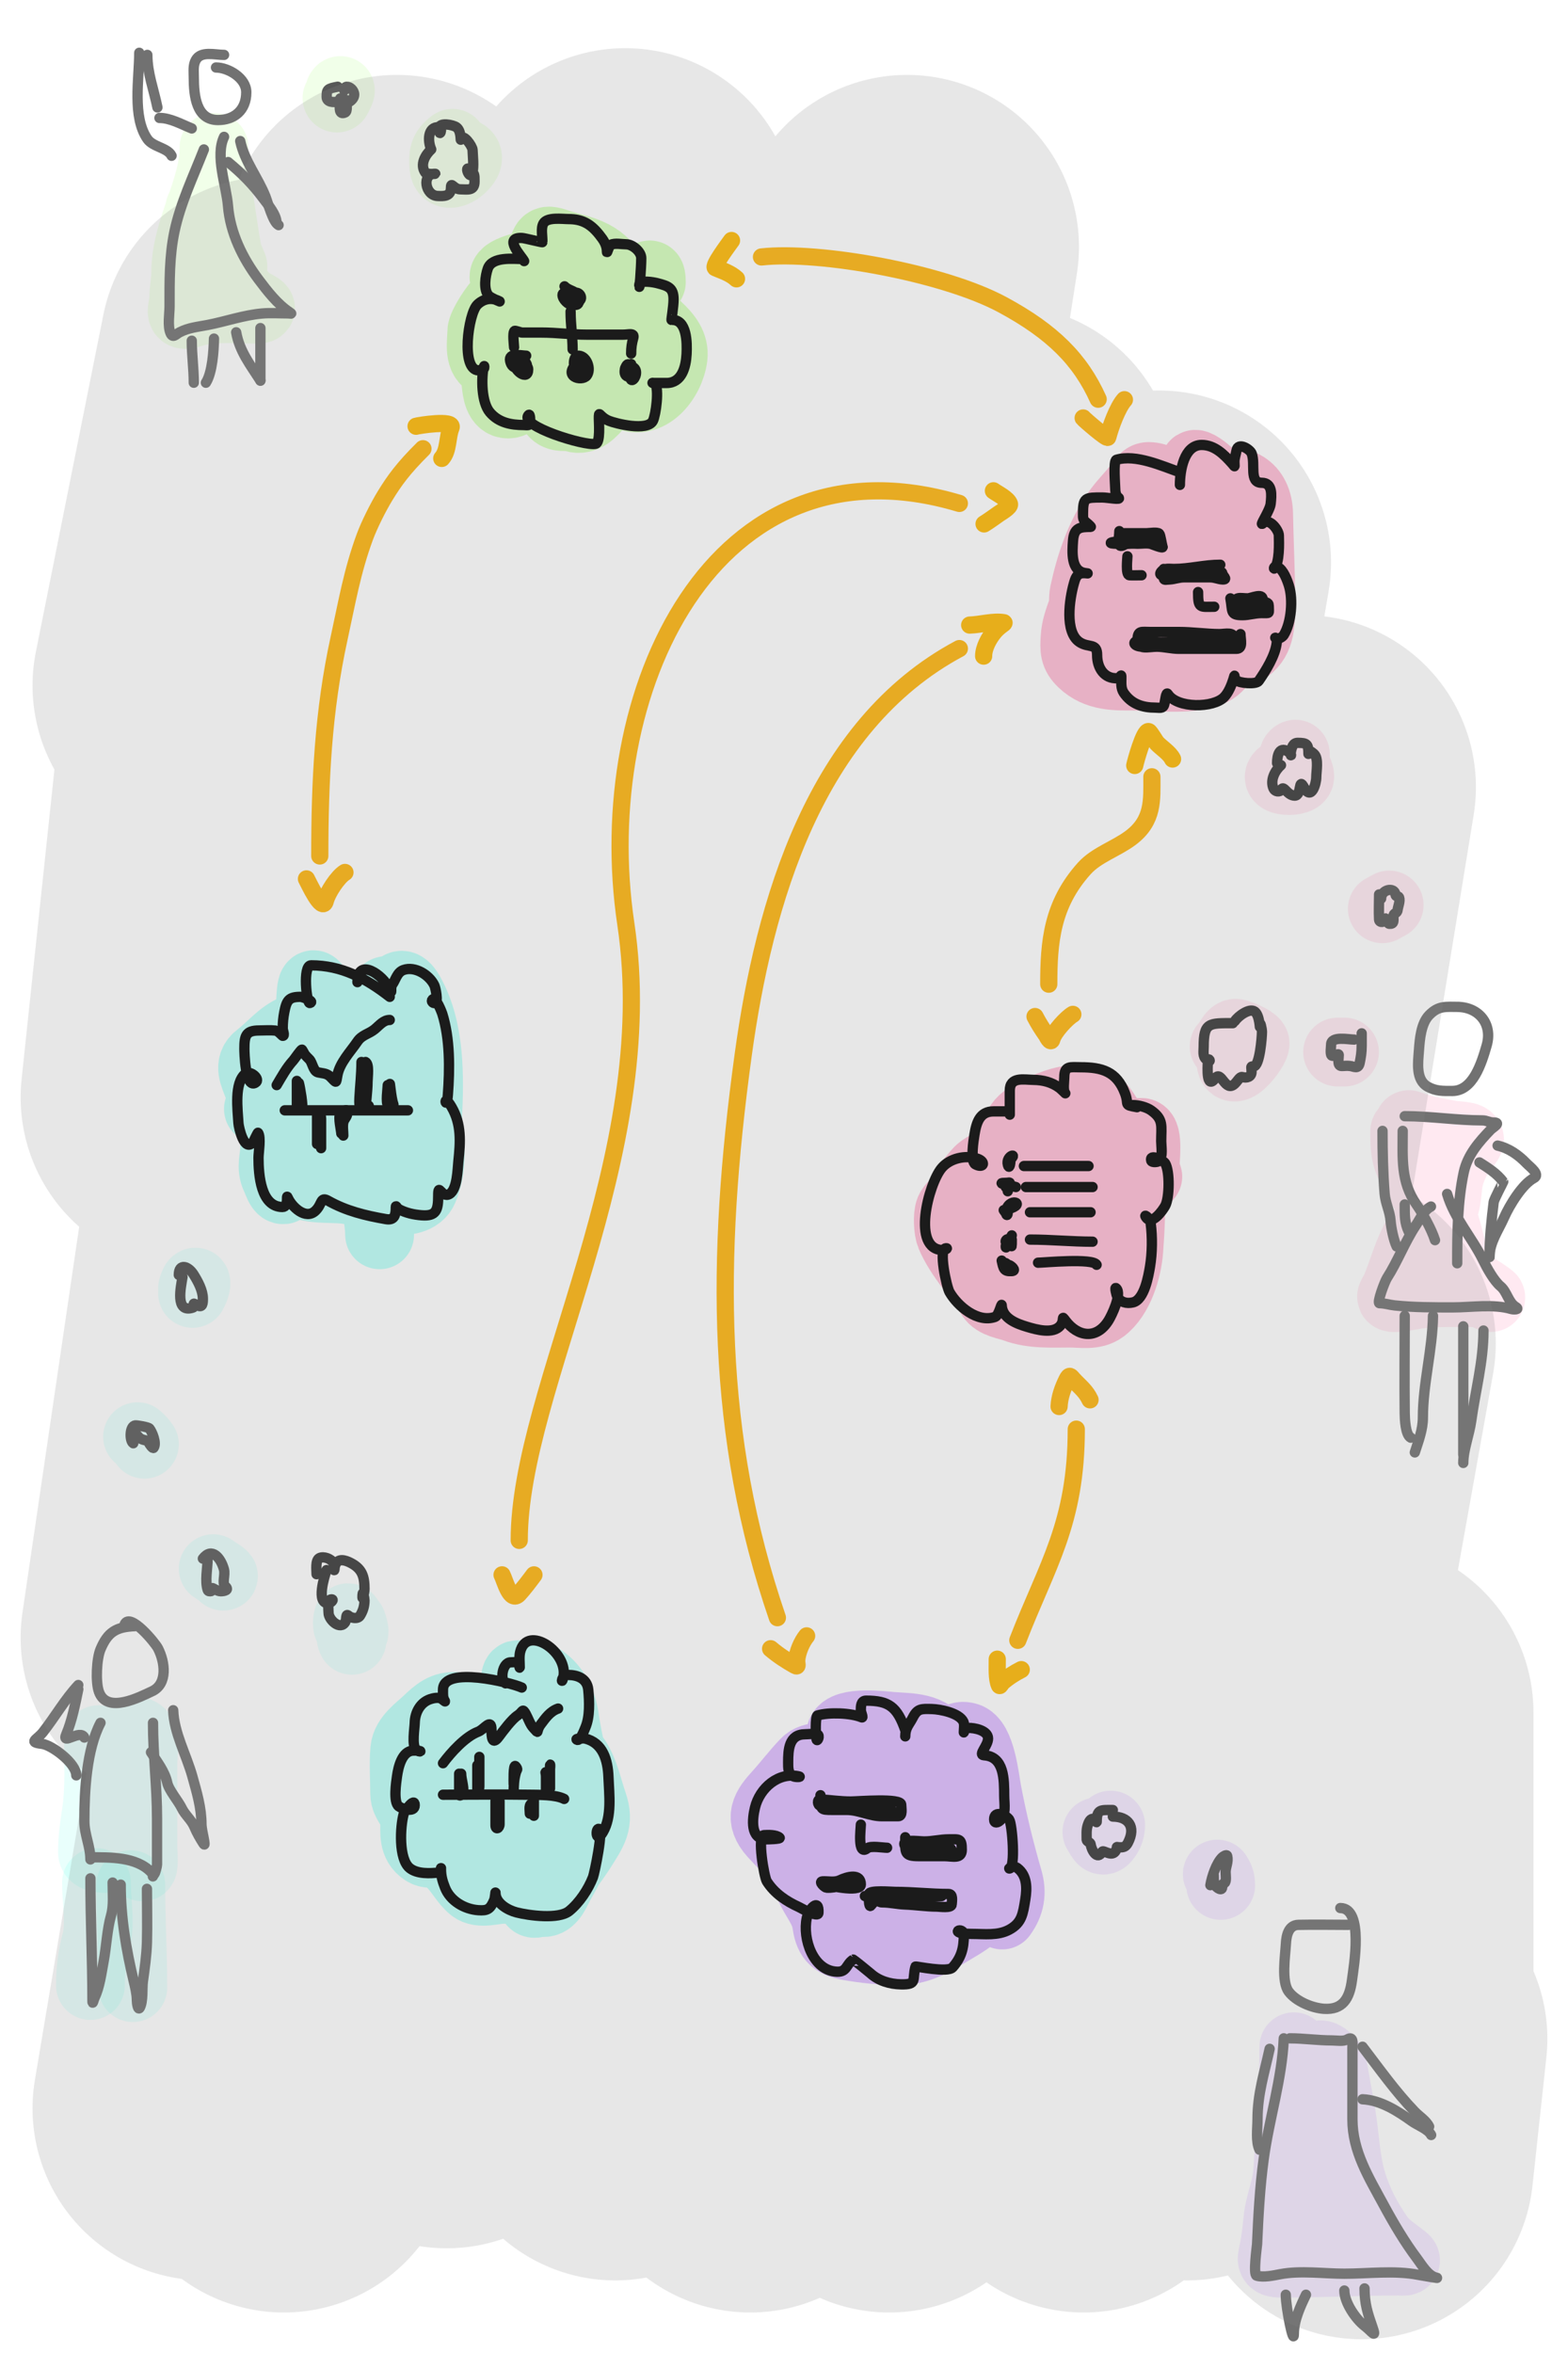 <svg width="456" height="684" viewBox="0 0 456 684" fill="none" xmlns="http://www.w3.org/2000/svg">
<path d="M62.227 42.836C62.227 55.298 54.007 66.609 54.007 79.218C54.007 81.778 53.42 84.243 53.42 86.854C53.42 89.662 51.521 92.376 55.442 91.097C61.615 89.082 68.458 89.875 74.852 89.875C77.782 89.875 72.839 88.061 72.079 87.296C67.581 82.772 63.407 77.905 60.466 72.125C58.558 68.376 57.892 64.769 58.117 60.552C58.143 60.06 60.719 66.039 61.64 67.272C63.748 70.091 65.063 73.337 66.925 76.299C69.074 79.719 66.431 74.955 66.076 73.007C65.101 67.644 64.444 62.26 63.532 56.887C63.047 54.029 62.227 51.237 62.227 48.334" stroke="#73FF1E" stroke-opacity="0.1" stroke-width="20" stroke-linecap="round" stroke-linejoin="round"/>
<path d="M59.291 43.447C56.244 51.239 52.492 59.013 50.744 67.272C49.226 74.448 49.309 81.794 49.309 89.094C49.309 91.316 48.684 94.763 49.602 96.866C50.284 98.425 51.109 97.185 52.245 96.594C54.817 95.256 57.485 95.022 60.27 94.49C65.56 93.479 70.851 91.596 76.221 91.13C78.671 90.918 81.198 91.097 83.659 91.097C84.519 91.097 85.187 91.401 84.213 90.757C80.67 88.411 77.759 84.64 75.21 81.254C70.582 75.107 66.935 67.716 66.304 59.839C65.838 54.017 62.499 45.323 65.163 39.782" stroke="#717171" stroke-width="3" stroke-linecap="round" stroke-linejoin="round"/>
<path d="M65.163 15.957C62.499 15.957 58.425 14.751 56.943 17.45C56.103 18.978 56.355 20.603 56.355 22.473C56.355 27.967 57.121 34.895 63.401 34.895C67.966 34.895 71.622 32.208 71.622 26.817C71.622 22.668 66.35 19.622 62.814 19.622" stroke="#717171" stroke-width="3" stroke-linecap="round" stroke-linejoin="round"/>
<path d="M40.502 15.346C40.502 22.803 38.384 33.888 42.85 40.393C44.479 42.766 48.773 42.943 49.896 45.28" stroke="#717171" stroke-width="3" stroke-linecap="round" stroke-linejoin="round"/>
<path d="M55.767 37.338C52.854 36.167 49.541 34.284 46.373 34.284" stroke="#717171" stroke-width="3" stroke-linecap="round" stroke-linejoin="round"/>
<path d="M45.785 31.229C44.699 25.952 42.85 21.206 42.85 15.957" stroke="#717171" stroke-width="3" stroke-linecap="round" stroke-linejoin="round"/>
<path d="M69.86 41.004C71.131 46.953 75.037 51.586 77.233 57.192C77.934 58.983 79.367 64.581 81.017 65.439" stroke="#717171" stroke-width="3" stroke-linecap="round" stroke-linejoin="round"/>
<path d="M66.337 47.112C70.41 50.463 73.535 53.643 76.645 57.803C78.031 59.657 80.429 62.4 80.429 64.828" stroke="#717171" stroke-width="3" stroke-linecap="round" stroke-linejoin="round"/>
<path d="M55.768 99.038C55.768 103.123 56.355 107.3 56.355 111.256" stroke="#717171" stroke-width="3" stroke-linecap="round" stroke-linejoin="round"/>
<path d="M62.226 98.427C62.163 101.784 61.789 108.272 59.877 111.256" stroke="#717171" stroke-width="3" stroke-linecap="round" stroke-linejoin="round"/>
<path d="M68.686 96.595C69.641 102.115 72.836 106.125 75.732 110.645" stroke="#717171" stroke-width="3" stroke-linecap="round" stroke-linejoin="round"/>
<path d="M75.731 95.373C75.731 100.464 75.731 105.554 75.731 110.645" stroke="#717171" stroke-width="3" stroke-linecap="round" stroke-linejoin="round"/>
<path d="M28.643 505.703C28.643 512.725 29.046 519.926 28.023 526.847C27.436 530.818 26.881 534.328 26.881 538.386C26.881 541.283 33.914 539.913 36.146 539.913C37.77 539.913 38.478 540.846 39.799 541.61C40.018 541.736 41.32 542.734 41.43 542.696C41.938 542.52 41.561 537.668 41.561 537.13C41.561 528.872 41.561 520.613 41.561 512.355C41.561 509.505 42.982 503.26 39.506 503.26C34.608 503.26 36.276 509.54 36.276 512.898C36.276 520.07 36.276 527.243 36.276 534.415" stroke="#1EFFE4" stroke-opacity="0.1" stroke-width="20" stroke-linecap="round" stroke-linejoin="round"/>
<path d="M28.056 547.244C28.056 552.41 29.281 559.549 27.925 564.484C26.744 568.785 26.294 572.78 26.294 577.177" stroke="#1EFFE4" stroke-opacity="0.1" stroke-width="20" stroke-linecap="round" stroke-linejoin="round"/>
<path d="M38.038 547.854C38.038 557.8 38.625 567.959 38.625 577.788" stroke="#1EFFE4" stroke-opacity="0.1" stroke-width="20" stroke-linecap="round" stroke-linejoin="round"/>
<path d="M39.212 472.715C33.754 472.929 31.313 474.462 29.23 479.435C28.083 482.171 27.755 488.93 28.773 491.788C31.101 498.326 40.658 493.292 44.203 491.652C48.835 489.51 48 483.126 45.932 479.129C45.124 477.568 37.892 468.741 36.276 472.104" stroke="#717171" stroke-width="3" stroke-linecap="round" stroke-linejoin="round"/>
<path d="M29.23 500.816C25.164 508.598 24.532 520.564 24.532 529.392C24.532 533.303 26.294 536.7 26.294 540.524" stroke="#717171" stroke-width="3" stroke-linecap="round" stroke-linejoin="round"/>
<path d="M44.497 500.816C44.497 510.17 45.671 519.305 45.671 528.645C45.671 533.114 45.671 537.582 45.671 542.051C45.671 542.441 45.171 544.381 44.954 544.664C43.866 546.078 45.088 545.415 43.91 544.189C39.61 539.715 31.957 539.913 26.294 539.913" stroke="#717171" stroke-width="3" stroke-linecap="round" stroke-linejoin="round"/>
<path d="M26.294 546.022C26.294 557.987 26.882 569.779 26.882 581.589C26.882 583.017 27.207 581.403 27.469 580.842C29.03 577.499 29.463 573.741 30.144 570.118C30.937 565.894 31.128 560.919 32.297 556.814C33.133 553.879 32.753 550.388 32.753 547.244" stroke="#717171" stroke-width="3" stroke-linecap="round" stroke-linejoin="round"/>
<path d="M35.102 547.854C35.102 557.37 36.672 566.677 38.886 575.887C39.305 577.634 39.799 579.676 39.799 581.453C39.799 582.372 40.145 584.593 40.68 583.591C41.666 581.745 41.278 578.012 41.56 575.955C42.07 572.245 42.632 568.363 42.735 564.62C42.877 559.448 42.735 554.251 42.735 549.076" stroke="#717171" stroke-width="3" stroke-linecap="round" stroke-linejoin="round"/>
<path d="M22.771 489.82C18.827 494.044 16.032 499.034 12.495 503.531C10.732 505.773 8.044 506.416 12.202 506.925C15.126 507.283 22.184 512.587 22.184 516.088" stroke="#717171" stroke-width="3" stroke-linecap="round" stroke-linejoin="round"/>
<path d="M22.772 491.042C21.892 495.316 20.939 500.22 19.249 504.176C17.811 507.541 23.318 502.564 24.533 505.092" stroke="#717171" stroke-width="3" stroke-linecap="round" stroke-linejoin="round"/>
<path d="M50.368 497.151C50.609 503.79 54.169 510.025 55.946 516.394C57.212 520.928 58.589 525.502 58.589 530.274C58.589 532.162 60.15 537.479 59.143 535.908C58.244 534.505 57.237 532.798 56.533 531.089C55.688 529.036 53.818 527.61 52.847 525.591C51.857 523.53 49.1 520.385 48.639 518.226C47.939 514.947 45.652 512.088 43.909 509.368" stroke="#717171" stroke-width="3" stroke-linecap="round" stroke-linejoin="round"/>
<path d="M376.277 594.973C376.277 607.216 375.193 619.068 374.483 631.253C374.201 636.088 372.047 640.585 371.612 645.337C371.368 648 371.024 650.815 370.536 653.482C369.946 656.703 368.976 657.894 372.623 657.894C383.983 657.894 395.401 657.283 406.81 657.283C407.536 657.283 409.704 657.646 408.311 656.537C405.717 654.473 402.856 652.788 400.938 649.953C397.571 644.975 395.109 640.421 393.305 634.68C391.298 628.292 391.166 621.374 390.076 614.793C389.266 609.907 388.311 605.035 387.466 600.199C387.299 599.244 384.339 596.426 383.453 597.552C382.511 598.751 383.323 603.652 383.323 605.154C383.323 610.555 383.331 615.864 382.866 621.241C382.241 628.484 382.323 635.936 380.094 642.894C379.138 645.876 377.883 646.799 381.007 647.815C383.115 648.5 385.452 647.965 387.629 648.256C390.002 648.573 396.924 650.532 394.675 649.681C392.759 648.956 390.727 646.249 389.325 644.862C386.401 641.97 383.356 638.94 381.105 635.427C380.642 634.704 379.8 632.528 379.8 632.848" stroke="#8E1EFF" stroke-opacity="0.1" stroke-width="20" stroke-linecap="round" stroke-linejoin="round"/>
<path d="M392.131 559.541C387.285 559.541 382.427 559.434 377.582 559.541C374.748 559.604 374.094 562.553 373.961 565.039C373.77 568.61 372.584 576.02 374.776 578.954C376.914 581.813 381.654 583.724 385.019 583.943C390.489 584.298 392.473 580.979 393.175 575.628C393.695 571.659 396.676 554.654 389.782 554.654" stroke="#717171" stroke-width="3" stroke-linecap="round" stroke-linejoin="round"/>
<path d="M373.341 592.529C372.849 604.291 369.084 615.957 367.501 627.621C366.388 635.827 365.943 644.126 365.577 652.396C365.553 652.944 364.382 661.209 365.446 661.526C367.445 662.12 370.42 661.452 372.362 661.084C378.234 659.974 385.024 660.949 390.956 660.949C397.829 660.949 405.518 659.943 412.323 661.254C414.074 661.591 419.345 662.471 417.607 662.069C415.259 661.526 413.409 658.284 412.094 656.537C408.468 651.717 405.251 646.248 402.373 640.925C398.089 633.001 393.305 625.372 393.305 616.082C393.305 609.136 393.305 602.19 393.305 595.244C393.305 594.014 393.685 591.766 391.837 592.834C390.671 593.508 388.737 593.14 387.433 593.14C383.26 593.14 379.186 592.529 375.102 592.529" stroke="#717171" stroke-width="3" stroke-linecap="round" stroke-linejoin="round"/>
<path d="M373.928 667.058C373.928 670.912 376.277 682.213 376.277 678.359C376.277 674.53 378.187 670.414 379.8 667.058" stroke="#717171" stroke-width="3" stroke-linecap="round" stroke-linejoin="round"/>
<path d="M396.828 665.225C396.828 669.723 397.766 672.526 399.177 676.56C400.401 680.065 398.913 677.707 396.958 676.221C394.272 674.179 390.956 669.329 390.956 665.836" stroke="#717171" stroke-width="3" stroke-linecap="round" stroke-linejoin="round"/>
<path d="M396.24 594.973C401.223 601.486 405.785 607.957 411.442 613.842C412.782 615.237 414.778 616.44 415.617 618.186" stroke="#717171" stroke-width="3" stroke-linecap="round" stroke-linejoin="round"/>
<path d="M396.24 610.245C401.439 610.485 406.396 613.612 410.626 616.659C412.163 617.766 415.409 618.976 416.204 620.63" stroke="#717171" stroke-width="3" stroke-linecap="round" stroke-linejoin="round"/>
<path d="M369.23 595.583C367.687 602.646 365.707 608.73 365.707 616.048C365.707 618.829 365.14 622.505 366.294 624.906" stroke="#717171" stroke-width="3" stroke-linecap="round" stroke-linejoin="round"/>
<path d="M408.516 328.742C408.516 333.32 408.474 336.245 410.832 340.077C411.938 341.875 412.686 343.909 413.8 345.711C415.365 348.244 417.459 350.788 418.171 353.755C418.222 353.965 412.937 358.027 412.365 358.947C409.388 363.733 408.081 369.353 405.906 374.525C405.796 374.787 404.593 376.849 404.666 377.002C405.022 377.743 411.543 376.349 412.3 376.256C418.148 375.535 424.065 375.78 429.948 375.78C431.267 375.78 435.665 378.598 432.329 376.256C426.453 372.129 419.539 369.645 414.126 364.818C412.112 363.022 415.329 357.335 416.475 355.927C417.624 354.513 418.859 353.376 419.672 351.684C421.093 348.727 420.699 345.667 421.433 342.521C421.987 340.152 423.023 337.958 424.108 335.801C424.904 334.221 426.648 333.03 427.305 331.491C427.932 330.023 423.343 330.201 422.216 329.964C418.503 329.181 415.06 328.771 411.451 327.52C408.476 326.488 409.866 326.818 411.484 328.165C413.67 329.984 415.775 331.244 416.997 333.968C418.539 337.407 417.91 341.898 417.91 345.575C417.91 349.013 418.932 351.943 419.998 355.112C421.806 360.487 422.552 366.502 424.957 371.504" stroke="#FF1E6F" stroke-opacity="0.1" stroke-width="20" stroke-linecap="round" stroke-linejoin="round"/>
<path d="M424.37 292.7C420.459 292.7 418.352 292.241 415.562 295.143C413.275 297.523 412.886 302.035 412.659 305.223C412.402 308.835 411.614 313.919 415.236 315.913C417.658 317.248 419.687 317.135 422.347 317.135C428.396 317.135 430.85 309.065 432.329 303.967C434.206 297.499 429.899 292.7 423.782 292.7" stroke="#717171" stroke-width="3" stroke-linecap="round" stroke-linejoin="round"/>
<path d="M408.516 324.466C416.109 324.466 423.593 325.688 431.122 325.688C432.381 325.688 433.047 326.298 434.352 326.298C436.784 326.298 434.133 327.748 433.471 328.437C430.139 331.903 426.767 335.711 425.675 340.824C423.851 349.363 423.783 358.507 423.783 367.228" stroke="#717171" stroke-width="3" stroke-linecap="round" stroke-linejoin="round"/>
<path d="M407.928 328.742C407.928 336.705 407.285 343.463 411.908 350.123C413.849 352.919 416.28 357.253 417.323 360.508" stroke="#717171" stroke-width="3" stroke-linecap="round" stroke-linejoin="round"/>
<path d="M420.846 347.069C422.937 354.198 428.051 359.673 431.285 366.278C432.446 368.648 434.449 372.318 436.407 373.948C438.276 375.504 438.643 378.595 440.81 379.921C442.163 380.749 440.115 380.713 439.506 380.532C434.327 378.993 427.849 380.057 422.543 380.057C416.832 380.057 411.265 380.068 405.612 379.48C404.107 379.323 402.684 378.835 401.176 378.835C400.351 378.835 402.658 372.603 403.362 371.504C406.435 366.707 408.516 361.103 411.712 356.266C412.981 354.346 414.058 351.822 416.149 350.734" stroke="#717171" stroke-width="3" stroke-linecap="round" stroke-linejoin="round"/>
<path d="M408.516 382.5C408.516 391.933 408.402 401.373 408.516 410.805C408.535 412.42 408.697 417.11 410.277 417.932" stroke="#717171" stroke-width="3" stroke-linecap="round" stroke-linejoin="round"/>
<path d="M416.736 382.5C416.587 392.465 413.8 402.217 413.8 412.095C413.8 415.607 412.512 418.898 411.452 422.208" stroke="#717171" stroke-width="3" stroke-linecap="round" stroke-linejoin="round"/>
<path d="M425.544 385.555C425.544 397.976 425.544 410.398 425.544 422.819" stroke="#717171" stroke-width="3" stroke-linecap="round" stroke-linejoin="round"/>
<path d="M431.416 386.777C431.416 395.812 429.063 404.284 427.86 413.045C427.319 416.988 425.544 421.466 425.544 425.263" stroke="#717171" stroke-width="3" stroke-linecap="round" stroke-linejoin="round"/>
<path d="M435.525 333.018C438.815 333.77 441.602 335.743 443.974 338.211C444.908 339.183 448.046 341.438 446.095 342.453C442.717 344.21 438.979 350.395 437.417 353.924C435.758 357.676 433.177 361.174 433.177 365.395" stroke="#717171" stroke-width="3" stroke-linecap="round" stroke-linejoin="round"/>
<path d="M430.242 337.905C432.766 339.493 435.373 341.152 437.157 343.539C437.184 343.575 434.49 348.603 434.385 349.478C433.738 354.858 433.178 359.924 433.178 365.395" stroke="#717171" stroke-width="3" stroke-linecap="round" stroke-linejoin="round"/>
<path d="M402.057 328.742C402.057 334.9 402.186 340.915 402.676 347.035C402.891 349.714 404.214 352.193 404.405 354.875C404.554 356.959 405.316 360.571 406.167 362.341" stroke="#717171" stroke-width="3" stroke-linecap="round" stroke-linejoin="round"/>
<path d="M408.516 350.123C408.516 353.203 408.435 355.452 409.69 358.065" stroke="#717171" stroke-width="3" stroke-linecap="round" stroke-linejoin="round"/>
<path d="M175.919 78.346C171.122 78.346 166.149 78.612 161.5 77.124C159.836 76.591 157.987 76.212 156.216 76.547C154.534 76.865 146.56 78.328 146.56 80.484C146.56 82.365 148.908 82.545 148.908 84.455C148.908 85.414 146.417 86.641 145.679 87.238C144.061 88.547 140.101 94.564 140.101 96.401C140.101 99.222 139.121 103.777 141.862 105.361C143.7 106.423 144.042 109.512 144.244 111.402C144.484 113.653 144.889 117.443 147.734 117.443C149.061 117.443 149.861 116.567 150.964 115.95C152.502 115.088 155.082 115.61 156.77 115.61C160.186 115.61 158.946 117.416 160.782 119.751C162.43 121.845 164.451 120.69 166.817 121.414C173.499 123.458 175.258 111.165 181.497 114.66C188.567 118.621 194.907 110.397 195.752 103.8C196.649 96.801 187.033 92.74 183.519 87.713C179.899 82.534 178.02 76.996 172.395 74.07C169.124 72.368 165.589 71.868 162.153 70.676C157.999 69.236 158.652 70.297 157.129 74.816C154.656 82.157 152.784 90.12 149.235 96.978C148.758 97.899 148.313 103.196 149.039 103.868C149.477 104.272 157.099 86.836 157.651 85.948C159.651 82.733 159.592 85.558 159.347 87.849C158.61 94.747 157.187 101.256 157.129 108.28C157.116 109.89 156.865 113.549 158.401 110.112C161.82 102.465 164.268 94.388 167.665 86.729C168.702 84.393 170.594 79.626 170.634 84.93C170.709 94.88 170.404 104.849 170.634 114.796C170.734 119.101 175.078 104.654 175.103 104.58C176.786 99.624 178.551 94.68 180.551 89.851C180.946 88.897 182.24 84.571 182.345 88.29C182.561 95.939 182.378 103.614 182.378 111.266C182.378 116.331 183.805 109.972 184.139 108.348C185.703 100.74 184.741 92.788 186.488 85.337C186.934 83.435 189.424 76.465 189.424 82.011" stroke="#73FF1E" stroke-opacity="0.3" stroke-width="20" stroke-linecap="round" stroke-linejoin="round"/>
<path d="M151.844 75.291C149.302 75.291 143.108 74.51 141.862 78.075C141.138 80.148 140.504 84.263 142.156 85.982C142.813 86.665 146.771 88.286 144.798 87.374C142.733 86.419 140.435 86.954 138.796 88.595C136.166 91.23 133.929 107.669 139.22 107.669C141.493 107.669 140.729 106.168 140.72 106.209C139.927 109.926 139.982 116.96 142.482 119.887C145.056 122.899 148.646 123.552 152.301 123.552C152.923 123.552 154.144 123.856 154.193 122.941C154.206 122.693 154.25 120.099 153.736 120.633C150.736 123.754 170.089 129.738 173.211 129.016C174.656 128.682 174.157 122.869 174.157 121.719C174.157 118.97 174.213 121.158 177.093 122.33C178.973 123.095 188.288 125.478 189.88 122.33C190.737 120.636 191.761 112.965 190.467 111.47C190.211 111.173 189.115 111.334 190.304 111.334C191.489 111.334 192.675 111.334 193.86 111.334C198.257 111.334 199.468 106.739 199.666 102.951C199.839 99.669 199.817 92.731 195.295 93.007C195.189 93.014 195.882 89.151 195.882 87.034C195.882 83.648 194.342 83.147 191.152 82.317C190.253 82.083 185.9 81.223 185.9 82.86C185.9 85.47 186.488 77.664 186.488 75.054C186.488 73.133 183.959 71.015 182.084 71.015C180.885 71.015 178.761 70.589 177.68 71.151C176.999 71.505 176.506 73.979 176.506 73.187C176.506 71.165 175.502 69.761 174.287 68.232C171.772 65.068 169.253 63.685 165.349 63.685C163.604 63.685 159.112 63.032 158.042 64.94C157.212 66.421 157.816 68.743 157.716 70.404C157.709 70.52 152.539 69.219 151.844 69.183C146.141 68.886 151.767 74.519 152.431 75.902" stroke="black" stroke-width="3" stroke-linecap="round" stroke-linejoin="round"/>
<path d="M166.524 85.066C165.07 89.1 168.286 89.218 168.286 87.815C168.286 86.49 167.148 85.273 165.676 85.711C163.888 86.242 167.501 87.509 167.992 87.509C169.576 87.509 169.142 85.066 167.405 85.066C166.605 85.066 163.649 84.595 163.588 85.677C163.515 86.974 165.283 88.655 166.524 88.731C167.963 88.819 169.357 87.376 168.155 85.812C167.102 84.443 165.365 84.471 164.175 83.233" stroke="black" stroke-width="3" stroke-linecap="round" stroke-linejoin="round"/>
<path d="M153.019 103.393C151.615 103.393 147.817 102.405 148.354 104.92C148.833 107.164 150.257 107.058 152.105 107.058C155.718 107.058 149.726 101.146 149.496 105.225C149.353 107.756 153.606 110.9 153.606 107.363C153.606 106.178 151.775 104.958 150.8 105.972C150.139 106.66 152.431 108.101 152.431 105.836" stroke="black" stroke-width="3" stroke-linecap="round" stroke-linejoin="round"/>
<path d="M168.285 105.225C163.149 109.4 169.193 111.07 170.634 109.196C172.007 107.41 170.734 103.542 168.285 103.393C166.115 103.26 166.605 108.997 169.133 108.246C170.168 107.938 170.56 105.836 169.166 105.836C167.934 105.836 166.848 106.921 168.285 107.669" stroke="black" stroke-width="3" stroke-linecap="round" stroke-linejoin="round"/>
<path d="M183.552 105.836C181.621 116.135 188.495 106.073 182.378 106.447C181.648 106.492 181.464 108.052 182.117 108.246C183.089 108.535 183.311 106.468 182.835 105.972C182.127 105.236 180.525 109.501 182.965 109.501" stroke="black" stroke-width="3" stroke-linecap="round" stroke-linejoin="round"/>
<path d="M165.937 90.564C165.937 94.392 166.524 98.015 166.524 101.56" stroke="black" stroke-width="3" stroke-linecap="round" stroke-linejoin="round"/>
<path d="M149.495 100.949C149.495 100.346 148.987 96.788 149.626 96.198C149.828 96.011 151.41 96.673 151.844 96.673C153.714 96.673 155.585 96.673 157.455 96.673C161.923 96.673 166.153 97.284 170.634 97.284C174.157 97.284 177.68 97.284 181.203 97.284C182.821 97.284 184.605 96.653 184.172 98.234C183.742 99.799 183.552 100.987 183.552 102.782" stroke="black" stroke-width="3" stroke-linecap="round" stroke-linejoin="round"/>
<path d="M108.648 292.222C102.473 292.222 95.294 294.03 92.077 287.335C90.127 283.278 90.527 291.743 90.12 292.833C89.225 295.227 88.082 298.092 85.618 299.078C81.597 300.686 78.682 304.538 75.244 307.121C72.053 309.519 73.843 312.445 75.049 315.775C75.553 317.169 76.966 319.999 76.223 321.545C75.638 322.763 74.045 321.871 76.353 323.072C80.734 325.351 79.877 328.777 79.877 333.491C79.877 336.76 78.658 339.236 80.138 342.315C80.935 343.974 81.865 347.703 83.53 344.759C84.399 343.222 87.835 344.433 89.01 344.759C93.9 346.115 99.405 344.861 104.081 346.591C108.147 348.095 120.64 351.694 123.197 345.709C126.221 338.63 125.355 329.6 122.675 322.631C120.581 317.184 118.665 312.401 118.174 306.544C117.95 303.877 118.381 299.221 117.13 296.804C115.507 293.668 112.687 292.719 111.715 289.303C111.27 287.744 112.907 287.59 113.933 288.353C115.996 289.887 116.744 292.296 117.456 294.666C120.184 303.747 122.529 313.973 123.784 323.377C124.01 325.065 124.12 330.193 124.372 324.735C124.914 312.945 125.169 299.419 119.315 288.862C115.884 282.675 114.406 289.608 113.607 293.58C109.4 314.476 110.41 336.608 110.41 357.859C110.41 360.535 110.364 357.678 110.279 356.773C109.665 350.215 107.959 344.028 105.843 337.835C105.338 336.356 101.966 322.224 98.96 322.224C97.665 322.224 97.07 328.792 96.937 330.029C96.919 330.203 96.958 331.778 96.872 330.572C96.489 325.194 95.396 319.967 93.838 314.825C93.355 313.228 91.975 306.284 89.989 305.458C89.203 305.131 88.565 311.826 88.554 311.906C87.743 317.812 86.923 335.69 86.923 329.724C86.923 320.559 87.953 311.281 87.477 302.132C87.149 295.823 85.716 314.683 85.748 321.002C85.756 322.552 85.537 330.919 89.076 326.568C91.919 323.072 93.968 318.541 95.926 314.486C96.088 314.151 100.025 304.863 100.46 305.288C103.16 307.921 103.41 318.756 104.016 321.952C105.269 328.563 106.459 335.288 108.257 341.772C109.182 345.108 110.053 340.259 110.312 339.362C112.424 332.061 114.096 324.612 116.282 317.336C118.555 309.769 118.982 324 119.087 325.889C119.182 327.605 120.13 332.411 118.891 334.068C118.148 335.062 116.424 334.916 115.401 334.95C111.22 335.091 107.15 335.243 103.005 335.935C101.972 336.107 97.268 337.916 96.056 337.496C93.976 336.774 91.453 327.732 90.707 325.957C88.875 321.599 84.624 314.189 85.879 309.056C87.124 303.959 92.524 299.421 95.632 295.378C97.133 293.427 97.323 294.554 98.503 296.736C101.683 302.618 103.744 308.961 106.756 314.893C108.874 319.064 116.068 315.991 117.456 320.323" stroke="#1EFFE4" stroke-opacity="0.3" stroke-width="20" stroke-linecap="round" stroke-linejoin="round"/>
<path d="M113.345 289.779C106.42 284.375 99.309 280.615 90.445 280.615C87.954 280.615 89.167 291.86 90.119 291.577C91.672 291.116 87.978 289.779 87.379 289.779C84.054 289.779 83.346 290.73 82.681 294.191C82.371 295.806 82.225 297.263 82.225 298.908C82.225 299.643 82.931 301.114 82.225 301.114C82.099 301.114 80.875 299.664 80.169 299.587C78.576 299.412 76.908 299.553 75.309 299.553C71.442 299.553 71.068 301.184 71.068 304.881C71.068 305.659 71.26 316.544 74.265 314.757C75.975 313.741 72.725 311.007 71.362 312.11C68.045 314.794 69.123 322.641 69.339 326.466C69.407 327.671 71.075 335.308 73.678 331.862C73.809 331.688 74.956 329.152 75.048 329.283C75.953 330.577 75.178 335.008 75.178 336.546C75.178 341.545 75.853 350.868 82.159 350.868C84.183 350.868 83.085 346.761 83.692 348.153C84.845 350.79 88.882 354.717 91.75 351.954C93.775 350.002 93.129 347.75 95.403 349.035C100.686 352.019 106.314 353.37 112.236 354.397C114.799 354.842 115.106 353.097 115.106 350.868C115.106 350.221 115.478 351.216 115.955 351.479C117.98 352.594 120.378 353.109 122.642 353.277C126.857 353.591 127.437 351.806 127.437 347.576C127.437 343.476 128.369 348.423 130.699 347.101C133.01 345.789 133.074 339.793 133.309 337.564C133.903 331.931 134.236 326.797 131.319 321.783C128.526 316.982 129.826 323.723 130.243 318.287C130.82 310.74 130.894 301.923 128.611 294.666C128.532 294.415 126.762 289.642 125.806 290.525C125.246 291.043 125.953 291.747 126.524 291.577C127.564 291.268 126.623 287.075 126.328 286.453C124.888 283.411 120.676 280.766 117.325 281.973C115.473 282.64 115.087 284.784 114.063 286.249C113.383 287.221 114.278 289.672 113.214 287.335C111.459 283.479 103.95 278.133 103.95 285.502" stroke="black" stroke-width="3" stroke-linecap="round" stroke-linejoin="round"/>
<path d="M82.812 322.767C94.751 322.767 106.691 322.767 118.63 322.767" stroke="black" stroke-width="3" stroke-linecap="round" stroke-linejoin="round"/>
<path d="M86.335 314.214C86.335 316.454 86.335 318.694 86.335 320.934C86.335 322.479 86.192 322.591 87.77 322.122C88.303 321.963 87.196 315.679 86.922 314.825" stroke="black" stroke-width="3" stroke-linecap="round" stroke-linejoin="round"/>
<path d="M92.207 332.541C92.207 329.894 92.207 327.247 92.207 324.599C92.207 322.504 93.381 323.641 93.381 325.21C93.381 328.061 93.381 330.912 93.381 333.763" stroke="black" stroke-width="3" stroke-linecap="round" stroke-linejoin="round"/>
<path d="M99.253 329.486C99.253 328.776 98.267 324.565 98.959 323.988C99.346 323.666 100.922 321.751 101.014 323.378C101.083 324.588 100.152 325.142 99.873 326.16C99.561 327.297 99.84 328.914 99.84 330.097" stroke="black" stroke-width="3" stroke-linecap="round" stroke-linejoin="round"/>
<path d="M105.125 308.716C105.125 312.285 104.712 315.661 104.538 319.101C104.364 322.533 104.726 321.545 107.115 321.545C107.803 321.545 105.956 320.77 105.419 320.323C104.801 319.809 105.125 318.033 105.125 317.269C105.125 314.746 105.125 307.178 105.125 309.701C105.125 313.782 106.299 321.884 106.299 321.884C106.299 321.884 106.887 316.983 106.887 314.52C106.887 313.122 107.473 309.327 106.299 308.716" stroke="black" stroke-width="3" stroke-linecap="round" stroke-linejoin="round"/>
<path d="M112.758 315.436C112.758 316.405 112.097 320.586 112.888 321.409C113.228 321.762 114.698 321.714 114.389 320.934C113.705 319.207 113.345 313.568 113.345 315.436" stroke="black" stroke-width="3" stroke-linecap="round" stroke-linejoin="round"/>
<path d="M80.463 315.436C81.893 313.011 83.375 310.311 85.291 308.241C85.617 307.889 87.482 305.119 87.803 305.119C87.898 305.119 88.51 306.353 88.683 306.578C89.06 307.068 89.56 307.524 89.988 307.97C90.905 308.924 91.065 311.405 92.5 311.737C93.998 312.083 95.025 311.92 96.186 313.128C97.921 314.933 97.708 314.96 98.111 312.653C98.76 308.938 101.947 305.705 103.95 302.743C105.253 300.817 107.238 300.592 108.941 299.214C110.348 298.075 111.485 296.499 113.345 296.499" stroke="black" stroke-width="3" stroke-linecap="round" stroke-linejoin="round"/>
<path d="M364.276 166.61C361.179 173.975 357.228 179.19 356.676 187.516C356.422 191.342 355.005 194.355 351.326 195.594C344.784 197.796 336.719 196.544 329.894 196.544C324.378 196.544 319.056 196.721 314.725 192.607C312.36 190.36 312.453 188.709 312.638 185.446C312.804 182.505 313.71 180.108 314.693 177.403C315.262 175.836 314.923 173.991 315.28 172.346C317.106 163.933 319.783 156.043 324.642 148.929C326.532 146.162 328.924 143.928 330.938 141.292C331.748 140.232 332.552 138.509 334.037 138.509C336.613 138.509 339.031 140.247 341.507 140.953C345.129 141.986 349.654 142.02 353.251 140.817C360.097 138.528 365.891 141.417 366.038 149.506C366.211 159.028 366.762 168.569 366.625 178.082C366.542 183.851 365.554 187.887 360.166 189.96C351.459 193.311 340.057 192.238 332.112 187.245C328.708 185.105 327.17 178.67 326.697 174.857C326.33 171.899 325.728 168.782 326.24 165.796C327.06 161.019 332.636 156.778 335.635 153.374C346.925 140.562 355.609 165.062 356.904 174.111C357.607 179.02 352.905 178.495 349.075 178.692C342.631 179.024 336.017 179.068 329.568 178.794C317.648 178.288 334.348 157.428 336.875 153.985C339.219 150.793 341.828 147.679 345.617 146.451C350.638 144.824 350.906 150.415 351.228 154.732C351.535 158.837 349.991 165.361 351.489 169.258C351.719 169.855 352.451 168.368 352.663 167.764C354.357 162.959 355.319 157.871 356.578 152.933C356.958 151.444 359.002 144.033 358.959 144.72C358.639 149.884 357.878 154.894 356.904 159.959C356.687 161.087 356.283 165.614 355.991 161.961C355.577 156.798 355.237 151.335 354.294 146.247C353.685 142.959 353.259 140.169 351.359 137.423C350.992 136.893 347.662 134.319 347.379 135.116C345.783 139.6 346.423 145.399 345.161 150.15C344.078 154.227 342.85 158.305 341.246 162.198C339.904 165.457 337.939 167.421 336.092 170.276C333.04 174.993 329.083 180.818 324.675 184.19C322.786 185.636 321.096 183.95 322 186.77" stroke="#FF1E6F" stroke-opacity="0.3" stroke-width="20" stroke-linecap="round" stroke-linejoin="round"/>
<path d="M343.138 137.288C337.972 135.496 330.339 131.973 324.675 133.656C323.687 133.95 324.348 141.274 324.348 142.48C324.348 143.137 324.633 144.194 325.197 144.585C326.481 145.476 322.108 144.618 320.564 144.618C315.561 144.618 314.954 144.589 314.954 149.37C314.954 150.682 314.935 151.12 315.997 151.949C316.561 152.389 317.358 153.171 317.237 153.171C314.09 153.171 312.325 153.358 312.05 157.21C311.82 160.44 311.388 165.959 315.541 166.577C317.202 166.824 315.747 166.565 314.954 166.61C313.1 166.718 312.72 168.126 312.279 169.699C311.042 174.11 309.563 183.689 313.91 186.634C316.619 188.47 319.064 186.761 319.064 190.435C319.064 194.15 321.128 197.375 324.936 197.155C325.916 197.098 326.11 195.602 326.11 196.883C326.11 198.447 325.903 200.084 326.828 201.431C329.068 204.695 332.278 205.707 336.059 205.707C337.161 205.707 338.205 206.082 338.571 204.825C338.873 203.787 339.069 200.868 339.648 201.771C342.338 205.969 352.915 205.853 356.023 202.619C357.276 201.316 358.113 199.219 358.666 197.494C359.321 195.45 358.618 196.766 359.579 197.766C360.387 198.607 365.298 199.039 366.038 197.97C368.097 194.994 370.895 190.539 371.29 186.838C371.452 185.32 370.789 185.333 370.866 185.412C371.542 186.115 372.977 185.2 373.345 184.598C375.559 180.978 376.081 174.283 374.846 170.276C374.358 168.695 373.228 165.591 371.616 164.846C370.394 164.281 370.375 165.522 370.605 165.253C372.144 163.452 371.977 157.989 371.91 155.614C371.867 154.089 369.15 150.44 367.343 152.085C365.878 153.418 369.313 148.464 369.528 146.451C369.79 144 370.176 140.342 366.919 140.342C363.179 140.342 365.172 134.951 364.015 131.858C363.527 130.552 360.04 128.454 359.612 130.907C359.419 132.01 358.992 133.116 358.992 134.233C358.992 135.924 359.302 135.863 358.274 134.708C355.928 132.072 353.201 129.346 349.466 129.346C344.329 129.346 343.138 136.78 343.138 140.953" stroke="black" stroke-width="3" stroke-linecap="round" stroke-linejoin="round"/>
<path d="M325.523 154.393C325.523 156.372 324.516 159.794 326.991 158.363C328.04 157.757 329.633 158.058 330.808 158.058C332.003 158.058 333.457 157.822 334.624 158.092C335.036 158.187 338.397 159.625 338.115 158.94C337.81 158.201 337.516 155.535 337.136 155.139C336.612 154.594 334.179 155.004 333.45 155.004C330.808 155.004 328.165 155.004 325.523 155.004" stroke="black" stroke-width="3" stroke-linecap="round" stroke-linejoin="round"/>
<path d="M334.331 156.836C331.083 158.123 328.328 158.058 324.936 158.058C321.757 158.058 322.988 157.447 325.523 157.447C329.416 157.447 333.275 156.836 337.266 156.836" stroke="black" stroke-width="3" stroke-linecap="round" stroke-linejoin="round"/>
<path d="M338.441 165.389C338.441 169.016 338.026 168.576 340.202 168.443C341.623 168.356 342.867 167.832 344.312 167.832C346.857 167.832 349.401 167.832 351.946 167.832C353.243 167.832 354.283 168.375 355.469 168.443C357.276 168.548 355.57 167.454 355.469 166.611C355.316 165.34 348.878 166 347.705 166C345.328 166 341.756 166.096 339.615 167.086C338.689 167.514 336.495 167.413 337.853 166C338.746 165.071 340.213 165.389 341.377 165.389C345.957 165.389 350.23 164.167 354.882 164.167" stroke="black" stroke-width="3" stroke-linecap="round" stroke-linejoin="round"/>
<path d="M357.818 173.941C358.534 177.758 357.649 178.828 361.341 178.828C363.155 178.828 364.977 178.217 366.919 178.217C369.49 178.217 368.974 178.55 368.974 176.079C368.974 173.963 364.733 175.72 363.69 175.774C362.041 175.86 358.992 177.671 358.992 175.774C358.992 173.216 360.751 173.941 362.809 173.941C363.892 173.941 367.213 172.274 367.213 174.247C367.213 176.244 364.855 176.385 363.102 176.385" stroke="black" stroke-width="3" stroke-linecap="round" stroke-linejoin="round"/>
<path d="M327.872 161.723C327.872 162.291 327.294 167.15 328.459 167.221C329.624 167.293 330.815 167.221 331.982 167.221" stroke="black" stroke-width="3" stroke-linecap="round" stroke-linejoin="round"/>
<path d="M348.422 172.108C348.422 177.014 348.974 176.385 353.12 176.385" stroke="black" stroke-width="3" stroke-linecap="round" stroke-linejoin="round"/>
<path d="M360.754 184.326C360.754 185.909 361.586 188.603 359.579 188.603C357.035 188.603 354.49 188.603 351.946 188.603C348.912 188.603 345.879 188.603 342.845 188.603C340.656 188.603 338.444 187.992 336.386 187.992C334.1 187.992 330.808 189.077 330.808 186.159C330.808 183.173 331.872 183.715 334.461 183.715C337.256 183.715 340.05 183.715 342.845 183.715C346.77 183.715 350.975 184.326 354.588 184.326C356.398 184.326 358.992 183.495 358.992 185.854C358.992 187.936 356.335 186.77 354.295 186.77C349.066 186.77 344.003 184.369 339.322 187.075C337.953 187.866 333.886 187.992 332.276 187.992C329.564 187.992 328.795 186.159 331.982 186.159C333.858 186.159 335.507 186.77 337.56 186.77C341.976 186.77 345.843 186.193 350.185 185.548" stroke="black" stroke-width="3" stroke-linecap="round" stroke-linejoin="round"/>
<path d="M306.579 323.685C301.323 323.685 297.84 323.404 295.423 328.572C294.007 331.6 292.308 333.655 290.399 336.208C288.875 338.247 285.946 338.827 284.267 340.824C282.268 343.2 279.88 345.912 278.525 348.731C277.933 349.964 276.742 350.463 276.177 351.786C275.505 353.357 275.772 357.654 276.372 359.083C279.072 365.502 284.467 370.979 288.083 376.832C289.462 379.063 292.888 379.365 295.097 380.192C300.228 382.114 305.892 381.719 311.277 381.719C314.378 381.719 318.15 382.496 320.802 380.498C325.431 377.011 327.848 369.128 328.272 363.393C329.127 351.827 329.936 335.709 323.151 326.128C321.655 324.017 320.13 320.5 317.41 319.986C313.5 319.246 310.737 319.483 306.906 320.766C298.087 323.719 292.13 330.235 290.53 339.84C290.115 342.331 288.037 358.122 292.194 359.083C296.659 360.115 298.526 348.063 299.142 345.473C299.327 344.697 301.652 337.656 300.577 336.649C298.799 334.984 294.119 341.384 293.401 342.283C286.789 350.553 285.444 359.834 295.554 366.176C303.494 371.157 313.065 360.825 316.986 354.772C321.718 347.466 322.652 338.834 322.303 330.201C322.081 324.718 319.821 322.258 314.278 323.074C311.446 323.491 309.357 326.269 307.689 328.368C303.597 333.516 301.081 338.989 299.99 345.575C298.939 351.919 296.088 368.229 302.241 373.167C307.929 377.732 313.242 365.738 314.408 362.239C317.43 353.175 319.639 340.714 318.258 331.016C317.652 326.759 308.091 342.703 307.884 343.166C304.765 350.136 303.993 357.698 303.774 365.293C303.705 367.693 303.159 372.552 305.862 373.982C311.003 376.7 315.077 364.277 316.072 361.424C317.014 358.723 317.676 356.023 318.192 353.211C318.445 351.839 318.323 358.367 318.323 358.506C318.323 361.243 318.323 363.981 318.323 366.719C318.323 367.33 318.017 370.294 318.747 367.839C321.263 359.382 322.669 350.65 325.043 342.181C325.786 339.53 328.053 337.281 328.338 334.613C328.571 332.424 329.399 329.076 331.959 329.183C334.047 329.27 333.002 337.576 333.002 339.263C333.002 343.344 335.43 340.985 331.828 343.233" stroke="#FF1E6F" stroke-opacity="0.3" stroke-width="20" stroke-linecap="round" stroke-linejoin="round"/>
<path d="M330.654 321.852C326.503 321.097 328.535 321.366 327.131 317.712C324.72 311.443 320.421 310.245 314.278 310.245C311.296 310.245 309.515 309.681 309.515 313.164C309.515 314.23 309.043 317.017 309.809 317.814C309.959 317.97 308.551 316.563 308.08 316.218C305.822 314.568 303.305 313.948 300.577 313.911C297.711 313.872 293.661 312.907 293.661 317.033C293.661 319.363 293.661 324.024 293.661 324.024C293.661 324.024 293.204 323.074 292.781 323.074C291.509 323.074 290.236 323.074 288.964 323.074C284.997 323.074 283.975 326.149 283.386 329.828C283.148 331.313 282.114 337.668 283.679 338.482C286.182 339.784 286.727 337.629 284.234 336.819C280.769 335.693 276.207 336.708 273.828 339.568C270.037 344.125 264.972 363.393 274.285 363.393C274.641 363.393 275.89 362.85 275.133 362.85C272.806 362.85 275.283 374.117 276.144 375.611C278.51 379.713 284.323 384.641 289.421 382.805C290.466 382.429 291.281 378.63 291.313 379.412C291.469 383.301 295.75 384.813 298.652 385.69C301.432 386.53 306.225 387.861 308.341 385.385C309.733 383.756 308.502 382.066 309.841 383.858C313.411 388.633 318.912 389.494 322.401 383.824C323.28 382.394 326.303 376.243 324.651 374.525C323.966 373.811 324.808 376.763 324.847 376.832C325.837 378.598 327.613 379.029 329.479 378.597C332.792 377.831 333.989 370.877 334.438 368.212C335.1 364.273 335.153 359.551 334.633 355.587C334.445 354.151 332.743 352.897 333.133 353.619C334.79 356.684 338.227 351.709 338.874 350.496C340.112 348.178 340.232 340.537 338.874 338.211C338.314 337.25 334.206 335.245 334.796 337.396C334.972 338.036 336.755 337.836 337.113 337.464C338.245 336.286 337.7 333.21 337.7 331.762C337.7 327.258 338.451 325.417 334.796 322.803C333.448 321.838 331.122 321.241 329.479 321.241" stroke="black" stroke-width="3" stroke-linecap="round" stroke-linejoin="round"/>
<path d="M293.074 337.735C296.809 334.726 292.327 335.78 293.106 338.618C293.78 341.072 294.399 334.208 293.074 338.346" stroke="black" stroke-width="3" stroke-linecap="round" stroke-linejoin="round"/>
<path d="M297.771 338.957C304.035 338.957 310.298 338.957 316.561 338.957" stroke="black" stroke-width="3" stroke-linecap="round" stroke-linejoin="round"/>
<path d="M291.899 351.786C299.212 350.388 293.963 347.606 292.617 351.65C292.209 352.876 293.074 353.994 293.074 352.397C293.074 351.491 291.267 351.762 292.487 352.397" stroke="black" stroke-width="3" stroke-linecap="round" stroke-linejoin="round"/>
<path d="M299.533 352.397C305.404 352.397 311.276 352.397 317.148 352.397" stroke="black" stroke-width="3" stroke-linecap="round" stroke-linejoin="round"/>
<path d="M291.313 366.447C291.838 368.874 291.967 369.641 294.249 369.502C295.806 369.406 294.018 367.853 293.369 367.703C292.218 367.437 291.511 368.823 292.227 368.823C293.465 368.823 293.277 367.058 291.901 367.058" stroke="black" stroke-width="3" stroke-linecap="round" stroke-linejoin="round"/>
<path d="M301.882 367.058C303.473 367.058 317.951 365.673 318.91 367.669" stroke="black" stroke-width="3" stroke-linecap="round" stroke-linejoin="round"/>
<path d="M294.248 359.117C293.558 360.135 292.487 363.621 292.487 362.375C292.487 362.143 292.527 361.371 292.943 361.696C293.29 361.967 292.014 361.102 292.617 360.474C294.097 358.935 294.248 365.31 294.248 360.338" stroke="black" stroke-width="3" stroke-linecap="round" stroke-linejoin="round"/>
<path d="M299.533 360.338C305.675 360.338 311.68 360.949 317.735 360.949" stroke="black" stroke-width="3" stroke-linecap="round" stroke-linejoin="round"/>
<path d="M295.422 345.066C294.275 344.676 288.946 343.844 292.486 343.844C293.843 343.844 293.763 343.265 293.661 345.066C293.61 345.956 292.478 345.207 292.486 345.066C292.616 342.91 293.074 345.488 293.074 346.288" stroke="black" stroke-width="3" stroke-linecap="round" stroke-linejoin="round"/>
<path d="M298.358 345.066C304.817 345.066 311.276 345.066 317.735 345.066" stroke="black" stroke-width="3" stroke-linecap="round" stroke-linejoin="round"/>
<path d="M161.128 499.114C159.024 495.629 155.772 490.746 152.614 488.118C149.439 485.475 150.191 487.064 149.352 491.138C148.635 494.618 145.622 498.917 141.751 498.469C138.824 498.131 135.946 496.441 132.943 496.093C129.105 495.65 126.828 497.737 124.103 500.336C121.867 502.468 118.035 505.065 117.709 508.617C117.327 512.79 117.677 517.151 117.677 521.344C117.677 524.351 120.613 526.014 120.613 529.353C120.613 532.718 120.098 536.103 123.255 538.177C124.628 539.079 125.863 538.615 127.365 538.856C129.16 539.143 130.248 540.667 131.475 541.876C133.545 543.916 135.167 547.104 137.347 548.868C139.611 550.699 143.625 549.207 146.448 549.207C151.199 549.207 152.689 550.243 156.463 552.533C159.257 554.228 160.964 551.448 162.009 549.275C164.124 544.874 167.587 540.632 167.587 535.428C167.587 530.482 167.756 525.504 167.554 520.563C167.261 513.405 165.178 506.574 164.194 499.521C163.607 495.31 161.807 491.232 158.518 488.593C153.952 484.929 153.514 488.19 150.624 491.58C143.859 499.513 133.268 503.324 126.028 510.857C125.119 511.802 125.285 513.41 125.31 514.59C125.45 521.081 127.442 527.612 129.42 533.731C131.325 539.624 134.789 545.148 141.36 544.931C146.535 544.76 153.986 537.957 156.887 533.799C161.379 527.361 161.932 514.083 154.538 509.635C149.805 506.787 132.975 503.392 131.9 511.875C131.2 517.396 129.808 525.997 132.421 531.084C134.835 535.782 141.132 536.487 145.666 536.378C150.013 536.274 149.384 530.712 149.384 527.486C149.384 525.124 150.095 514.223 145.144 515.336C138.307 516.874 143.45 542.294 154.669 538.55C157.622 537.565 157.777 533.906 157.474 531.152C157.095 527.701 155.671 528.328 155.256 531.491C154.686 535.839 154.388 540.277 154.212 544.659C154.124 546.853 153.514 550.909 154.799 552.94C156.742 556.009 168.107 539.167 169.087 537.6C172.461 532.209 174.38 529.804 172.415 524.16C170.893 519.791 170.089 515.237 167.587 511.332" stroke="#1EFFE4" stroke-opacity="0.3" stroke-width="20" stroke-linecap="round" stroke-linejoin="round"/>
<path d="M151.733 490.561C148.62 489.116 128.833 484.163 128.833 491.172C128.833 492.509 128.706 493.435 129.387 494.498C129.637 494.887 128.656 493.942 128.245 493.752C127.347 493.336 125.913 493.656 125.049 493.955C122.204 494.942 120.675 497.814 120.612 500.811C120.58 502.35 119.728 507.289 120.938 508.549C122.069 509.725 123.558 508.762 120.155 508.888C116.886 509.01 115.829 513.698 115.458 516.355C115.217 518.079 114.334 523.818 115.947 525.077C116.895 525.816 120.612 527.053 120.612 524.771C120.612 522.24 117.588 526.634 117.415 527.249C116.362 531.004 115.879 540.45 119.177 543.064C121.347 544.784 125.021 544.625 127.658 544.32C128.404 544.233 128.245 542.418 128.245 543.268C128.245 545.362 128.672 546.831 129.42 548.732C130.942 552.602 135.074 554.995 139.076 555.282C141.761 555.474 142.582 555 143.708 552.329C143.984 551.675 144.099 549.511 144.099 550.225C144.099 553.274 147.757 555.301 150.232 555.927C153.805 556.829 162.435 558.025 165.531 555.519C168.477 553.136 171.073 549.229 172.447 545.677C172.857 544.616 175.667 531.416 174.045 531.627C173.138 531.745 173.304 536.069 175.35 532.577C178.02 528.021 177.141 521.661 176.949 516.558C176.763 511.642 175.312 506.571 170.066 505.358C169.901 505.32 167.25 505.334 167.717 505.698C168.664 506.437 170.025 502.674 170.229 502.202C171.591 499.053 171.405 494.626 171.077 491.206C170.76 487.906 167.883 486.896 165.238 486.896C163.083 486.896 163.21 490.027 163.77 487.812C165.649 480.383 153.289 472.03 151.276 480.176C150.931 481.573 151.145 483.251 151.145 484.69C151.145 485.176 150.971 483.594 150.558 483.366C150.003 483.061 149.111 483.231 148.503 483.231C146.111 483.231 145.288 488.431 147.035 489.34" stroke="black" stroke-width="3" stroke-linecap="round" stroke-linejoin="round"/>
<path d="M128.833 521.717C137.16 521.717 145.495 521.595 153.821 521.717C156.637 521.758 161.587 521.65 164.064 522.939" stroke="black" stroke-width="3" stroke-linecap="round" stroke-linejoin="round"/>
<path d="M133.53 515.608C133.53 517.542 133.53 519.477 133.53 521.411C133.53 522.602 134.532 521.455 134.672 520.8C134.96 519.452 134.117 517.237 134.117 515.608" stroke="black" stroke-width="3" stroke-linecap="round" stroke-linejoin="round"/>
<path d="M138.814 513.164C138.814 515.404 138.814 517.644 138.814 519.884C138.814 521.621 139.402 520.148 139.402 519.273C139.402 516.422 139.402 513.572 139.402 510.721" stroke="black" stroke-width="3" stroke-linecap="round" stroke-linejoin="round"/>
<path d="M144.1 523.55C144.1 525.891 144.1 528.233 144.1 530.575C144.1 532.015 145.274 531.533 145.274 530.269C145.274 528.029 145.274 525.789 145.274 523.55" stroke="black" stroke-width="3" stroke-linecap="round" stroke-linejoin="round"/>
<path d="M149.384 518.662C149.384 518.363 149.207 512.476 149.971 513.47C150.771 514.51 150.285 514.311 150.004 515.336C149.46 517.316 149.384 519.007 149.384 521.106" stroke="black" stroke-width="3" stroke-linecap="round" stroke-linejoin="round"/>
<path d="M155.255 527.826C155.255 526.4 155.255 524.975 155.255 523.549C155.255 522.784 155.362 523.998 154.929 524.126C153.641 524.509 154.081 525.936 154.081 527.215" stroke="black" stroke-width="3" stroke-linecap="round" stroke-linejoin="round"/>
<path d="M159.953 519.884C159.953 517.848 159.953 515.811 159.953 513.775C159.953 511.47 160.212 514.789 159.627 514.963C158.138 515.406 158.779 514.692 158.779 516.524C158.779 517.848 158.779 519.171 158.779 520.495" stroke="black" stroke-width="3" stroke-linecap="round" stroke-linejoin="round"/>
<path d="M128.833 512.553C131.146 509.46 135.284 504.825 139.076 503.39C140.792 502.741 142.925 499.311 142.925 502.779C142.925 505.048 143.145 507.416 145.013 504.917C146.343 503.138 148.845 499.753 150.559 498.639C152.1 497.637 151.884 496.368 152.907 498.231C153.611 499.513 154.198 501.339 155.125 502.304C157.063 504.319 155.629 503.459 157.278 501.252C158.696 499.355 160.013 497.464 162.302 496.67" stroke="black" stroke-width="3" stroke-linecap="round" stroke-linejoin="round"/>
<path d="M275.596 513.303C268.471 513.303 260.944 514.087 253.871 513.269C250.198 512.844 247.251 510.859 243.432 510.859C240.578 510.859 236.398 510.1 234.168 512.421C231.423 515.276 228.958 518.563 226.274 521.516C222.619 525.536 220.651 528.432 224.838 533.089C226.859 535.337 229.09 537.483 231.232 539.605C233.282 541.637 234.122 545.274 235.212 547.92C236.726 551.595 239.744 554.833 240.333 558.814C240.967 563.102 242.066 564.879 246.825 565.704C251.455 566.507 256.484 567.061 261.178 567.061C266.846 567.061 270.545 564.941 275.401 562.038C280.68 558.883 286.477 555.997 288.743 549.651C290.068 545.939 289.689 541.753 289.689 537.874C289.689 531.742 286.062 527.795 282.708 522.941C279.058 517.66 276.461 512.836 273.541 507.228C270.745 501.858 264.576 502.255 259.286 501.832C257.311 501.674 245.529 500.153 244.509 503.868C243.342 508.116 242.061 512.406 239.518 516.018C237.471 518.925 234.458 521.94 233.059 525.249C229.492 533.683 235.822 539.485 241.475 544.526C244.48 547.206 246.134 551.003 248.88 553.859C249.613 554.622 251.529 554.233 252.468 554.233C256.376 554.233 260.018 553.836 263.853 553.011C268.829 551.94 274.678 549.872 276.151 544.255C277.248 540.071 277.576 533.08 275.825 529.016C274.182 525.204 267.458 523.136 263.918 522.466C259.376 521.607 254.681 521.855 250.087 521.855C247.323 521.855 242.76 521.44 240.725 524.027C239.675 525.362 240.324 529.437 240.398 530.985C240.701 537.279 248.001 537.669 252.696 537.739C259.311 537.837 261.152 537.529 263.266 530.544C263.567 529.549 266.246 516.199 263.722 520.973C259.758 528.472 258.241 536.514 258.079 545.035C258.009 548.697 260.66 558.191 266.332 555.794C272.354 553.249 272.333 538.543 272.53 533.327C272.609 531.235 272.846 529.316 270.508 528.847C266.856 528.114 262.25 529.414 259.384 531.799C256.41 534.274 252.497 542.042 256.709 545.239C263.225 550.186 269.848 542.51 273.443 537.535C278.682 530.286 278.532 522.316 278.532 513.608C278.532 510.117 276.17 503.612 281.207 504.886C285.305 505.923 286.4 517.197 287.046 520.634C288.654 529.181 290.795 537.961 293.212 546.291C294.36 550.248 293.786 553.436 291.45 556.676" stroke="#8E1EFF" stroke-opacity="0.3" stroke-width="20" stroke-linecap="round" stroke-linejoin="round"/>
<path d="M263.265 502.918C260.882 496.131 258.492 494.365 251.848 494.365C250.389 494.365 250.348 495.95 250.348 497.114C250.348 497.82 251.206 499.481 250.576 499.219C247.449 497.917 241.055 497.695 237.756 498.676C237.049 498.886 237.194 504.656 237.462 505.633C237.7 506.498 238.591 504.441 237.691 504.174C236.686 503.875 235.197 504.14 234.168 504.14C229.4 504.14 229.209 508.612 229.209 512.353C229.209 513.825 229.144 515.648 230.677 516.357C231.42 516.701 233.145 516.57 232.373 516.391C226.433 515.018 220.938 519.727 219.553 525.487C218.742 528.863 218.172 534.555 222.75 534.684C223.107 534.694 227.166 534.618 226.73 534.209C225.779 533.319 223.401 533.387 222.163 533.462C220.145 533.586 222.206 545.633 223.011 546.902C225.265 550.452 228.706 552.714 232.341 554.368C233.018 554.677 237.93 557.594 238.017 556.065C238.273 551.544 235.191 554.907 234.624 557.559C233.331 563.612 236.453 572.928 243.432 573.17C246.382 573.272 246.048 570.94 248.129 569.641C248.19 569.602 252.703 573.236 253.153 573.645C255.564 575.84 258.792 576.764 261.961 576.836C266.968 576.949 265.177 575.527 266.234 571.677C266.287 571.483 275.585 573.556 277.032 571.914C279.542 569.065 280.294 566.404 280.294 562.547C280.294 559.63 275.136 562.174 282.642 562.174C286.281 562.174 290.182 562.745 293.505 560.952C297.185 558.967 297.485 556.335 298.17 552.162C298.702 548.918 298.739 545.209 295.886 543.033C294.8 542.204 293.223 543.169 293.538 543.169C295.398 543.169 294.371 530.25 293.505 528.949C292.61 527.603 289.101 526.132 289.101 528.881C289.101 530.172 290.164 529.872 290.863 529.186C292.688 527.392 292.053 524.462 292.037 522.059C292.006 517.32 292.103 510.612 286.165 510.248C284.325 510.136 287.34 507.516 287.34 505.361C287.34 503.044 283.357 502.198 281.468 502.307C280.379 502.37 280.294 503.953 280.294 503.529C280.294 502.656 280.546 501.27 280.163 500.474C278.939 497.927 273.387 496.867 271.029 496.809C267.992 496.734 266.831 496.605 265.484 499.252C264.414 501.355 263.265 502.203 263.265 504.75" stroke="black" stroke-width="3" stroke-linecap="round" stroke-linejoin="round"/>
<path d="M238.603 521.855C238.603 526.094 238.495 526.132 242.127 526.132C243.497 526.132 244.867 526.132 246.237 526.132C249.78 526.132 252.938 527.964 256.48 527.964C258.056 527.964 259.633 527.964 261.21 527.964C262.622 527.964 262.091 525.69 262.091 524.604C262.091 522.605 249.568 523.688 247.411 523.688C244.378 523.688 241.564 523.258 238.603 523.077C237.539 523.012 237.743 524.857 238.603 524.91C240.131 525.003 241.183 524.71 242.453 524.333C244.975 523.583 249.42 524.39 251.815 524.944C253.906 525.427 258.736 524.65 259.742 526.743" stroke="black" stroke-width="3" stroke-linecap="round" stroke-linejoin="round"/>
<path d="M263.265 534.073C263.265 538.631 262.895 539.571 267.245 539.571C269.735 539.571 272.225 539.571 274.715 539.571C276.903 539.571 279.706 540.533 279.706 537.739C279.706 534.309 278.992 534.684 275.89 534.684C273.522 534.684 271.233 535.295 268.778 535.295C267.124 535.295 260.849 534.274 263.722 537.263C266.143 539.782 275.507 535.11 276.77 537.739" stroke="black" stroke-width="3" stroke-linecap="round" stroke-linejoin="round"/>
<path d="M239.192 547.513C240.016 547.983 250.348 550.342 250.348 547.818C250.348 544.456 246.457 545.505 244.15 546.596C242.7 547.282 240.743 546.812 239.192 546.902C237.972 546.972 239.839 548.702 240.366 548.735C243.417 548.921 245.677 547.513 248.587 547.513" stroke="black" stroke-width="3" stroke-linecap="round" stroke-linejoin="round"/>
<path d="M251.521 551.178C253.109 551.219 254.15 551.08 255.175 552.264C255.594 552.749 255.902 553.011 256.545 553.011C258.813 553.011 260.925 553.54 263.135 553.622C266.233 553.737 269.485 554.233 272.399 554.233C273.234 554.233 276.705 554.777 276.77 553.622C276.832 552.534 277.229 550.567 275.857 550.567C270.677 550.567 265.538 549.956 260.329 549.956C259.258 549.956 252.763 549.385 252.696 550.567C252.663 551.152 252.587 554.832 253.283 553.927C254.058 552.919 254.681 552.4 255.925 552.4C262.07 552.4 267.699 551.178 273.834 551.178" stroke="black" stroke-width="3" stroke-linecap="round" stroke-linejoin="round"/>
<path d="M250.347 530.408C250.347 531.475 249.255 539.747 252.239 537.263C253.174 536.486 256.772 537.128 257.981 537.128" stroke="black" stroke-width="3" stroke-linecap="round" stroke-linejoin="round"/>
<path d="M221.451 74.694C238.358 72.836 274.41 79.328 291.581 88.598C306.149 96.463 314.184 104.547 319.365 116.049" stroke="#FFB40A" stroke-width="5" stroke-linecap="round" stroke-linejoin="round"/>
<path d="M334.989 225.808C334.989 232.511 335.54 238.535 328.785 243.585C324.573 246.733 318.857 248.526 315.341 252.431C305.882 262.935 305 273.89 305 286.096" stroke="#FFB40A" stroke-width="5" stroke-linecap="round" stroke-linejoin="round"/>
<path d="M279 188.538C236.945 210.971 222.2 262.411 216.121 306.74C207.971 366.162 208 417.635 226.08 470.25" stroke="#FFB40A" stroke-width="5" stroke-linecap="round" stroke-linejoin="round"/>
<path d="M151 447.779C151 403.385 192.158 336.569 182 268.558C171.951 201.275 207.5 124.962 279 146.337" stroke="#FFB40A" stroke-width="5" stroke-linecap="round" stroke-linejoin="round"/>
<path d="M93 248.827C93 227.375 93.949 206.799 98.625 185.487C100.884 175.192 102.391 166.134 106.095 156.08C107.374 152.608 109.978 147.387 112.048 144.015C114.7 139.695 117.286 136.098 123 130.442" stroke="#FFB40A" stroke-width="5" stroke-linecap="round" stroke-linejoin="round"/>
<path d="M313 415.442C313 442.846 304.5 454.904 296 476.827" stroke="#FFB40A" stroke-width="5" stroke-linecap="round" stroke-linejoin="round"/>
<path d="M315 121.503C315.329 121.965 322.011 127.714 322.167 127.109C322.947 124.088 325.004 118.401 327 116.192" stroke="#FFB40A" stroke-width="5" stroke-linecap="round" stroke-linejoin="round"/>
<path d="M89.122 255.484C89.67 256.456 93.733 265.424 94.62 261.887C95.22 259.494 98.178 254.918 100.319 253.612" stroke="#FFB40A" stroke-width="5" stroke-linecap="round" stroke-linejoin="round"/>
<path d="M146 457.797C146.817 459.318 148.414 466.007 150.866 463.337C152.42 461.646 153.89 459.665 155.284 457.802" stroke="#FFB40A" stroke-width="5" stroke-linecap="round" stroke-linejoin="round"/>
<path d="M224.105 479.273C226.408 481.22 228.727 482.715 231.217 484.12C232.229 484.691 231.624 483.602 231.702 482.614C231.891 480.218 233.18 477.258 234.583 475.537" stroke="#FFB40A" stroke-width="5" stroke-linecap="round" stroke-linejoin="round"/>
<path d="M308 408.865C308.119 406.118 309.096 403.485 310.267 401.101C311.083 399.439 311.297 400.127 312.2 401.101C314.038 403.084 315.804 404.346 317 406.924" stroke="#FFB40A" stroke-width="5" stroke-linecap="round" stroke-linejoin="round"/>
<path d="M301 295.497C302.037 297.498 303.082 299.117 304.3 300.865C304.494 301.144 305.569 303.501 305.919 302.093C306.451 299.956 310.256 295.866 312 294.865" stroke="#FFB40A" stroke-width="5" stroke-linecap="round" stroke-linejoin="round"/>
<path d="M121 123.908C121.627 123.688 132.149 122.002 131.169 124.328C130.042 127 130.521 131.006 128.474 133.258" stroke="#FFB800" stroke-width="5" stroke-linecap="round" stroke-linejoin="round"/>
<path d="M212.74 69.914C211.992 70.975 207.092 77.443 208.086 77.854C210.196 78.726 212.426 79.431 214.187 81.056" stroke="#FFB800" stroke-width="5" stroke-linecap="round" stroke-linejoin="round"/>
<path d="M330 222.519C330.258 221.282 332.737 212.243 334.053 212.668C334.475 212.805 336.046 215.581 336.417 215.981C337.694 217.359 340.2 218.921 341 220.646" stroke="#FFB800" stroke-width="5" stroke-linecap="round" stroke-linejoin="round"/>
<path d="M282 181.706C285.143 181.614 288.854 180.472 291.936 181.008C292.199 181.053 291.579 181.454 291.357 181.616C290.533 182.22 289.751 182.897 289.086 183.711C287.635 185.488 286.058 188.237 286.058 190.731" stroke="#FFB800" stroke-width="5" stroke-linecap="round" stroke-linejoin="round"/>
<path d="M288.901 142.671C290.092 143.545 293.066 144.952 293.579 146.52C293.849 147.345 291.052 148.962 290.563 149.303C289.12 150.307 287.659 151.393 286.184 152.302" stroke="#FFB800" stroke-width="5" stroke-linecap="round" stroke-linejoin="round"/>
<path d="M290.016 482.308C290.053 484.495 289.764 487.978 290.672 489.951C290.769 490.162 291.284 489.186 291.418 489.068C293.12 487.57 295.078 486.317 297 485.35" stroke="#FFB800" stroke-width="5" stroke-linecap="round" stroke-linejoin="round"/>
<path d="M131.617 41.654C128.868 43.681 128.887 45.189 129.069 48.27C129.27 51.694 132.541 50.361 134.166 48.871C140.109 43.421 129.706 42.86 129.706 45.864" stroke="#73FF1E" stroke-opacity="0.1" stroke-width="20" stroke-linecap="round" stroke-linejoin="round"/>
<path d="M125.409 43.421C123.631 45.05 122.044 47.873 123.692 50.196C124.104 50.775 127.353 50.518 126.427 50.518C122.638 50.518 123.6 56.818 127.253 56.971C128.844 57.037 131.132 57.197 131.132 54.712C131.132 52.502 131.899 55.035 133.867 55.035C135.884 55.035 138 55.635 138 52.777C138 50.643 138.021 50.537 136.728 49.371C134.731 47.57 136.715 52.848 137.396 50.16C137.864 48.311 137.493 45.483 137.428 43.564C137.391 42.492 134.554 38.468 134.026 40.553C133.879 41.131 134.23 38.039 132.722 36.968C131.802 36.315 127.699 35.424 127.699 37.291C127.699 40.56 128.95 37.047 127.699 36.968C124.337 36.758 124.337 41.002 125.409 43.421Z" stroke="#363636" stroke-width="3" stroke-linecap="round" stroke-linejoin="round"/>
<path d="M98 28.5C98.231 28.23 99.484 25.551 98.796 26.517C98.659 26.71 98.716 27.448 98.716 26.773" stroke="#73FF1E" stroke-opacity="0.1" stroke-width="20" stroke-linecap="round" stroke-linejoin="round"/>
<path d="M98.196 25.212C95.259 25.768 95 25.944 95 28.17C95 29.698 96.873 29.871 98.48 29.484C99.318 29.283 98.835 27.188 98.835 30.321C98.835 31.071 98.456 33.615 100.397 32.681C101.101 32.343 100.797 30.152 100.752 29.514C100.65 28.056 100.156 30.707 101.889 29.395C105.18 26.902 100.113 23.457 100.113 26.287" stroke="#575757" stroke-width="3" stroke-linecap="round" stroke-linejoin="round"/>
<path d="M56 375.981C57.734 372.892 56.864 371.213 56 374.429" stroke="#1EFFE4" stroke-opacity="0.1" stroke-width="20" stroke-linecap="round" stroke-linejoin="round"/>
<path d="M53.077 371.215C52.588 374.194 50.89 381.762 56.008 380.14C57.434 379.688 55.177 378.219 57.385 379.443C58.957 380.315 59 378.76 59 377.519C59 375.111 57.557 372.486 56.308 370.485C54.81 368.085 52 367.067 52 370.617" stroke="#4A4A4A" stroke-width="3" stroke-linecap="round" stroke-linejoin="round"/>
<path d="M40 417.635C40.833 418.348 41.38 418.977 42 419.827" stroke="#1EFFE4" stroke-opacity="0.1" stroke-width="20" stroke-linecap="round" stroke-linejoin="round"/>
<path d="M39.969 417.319C41.333 419.185 42.677 418.127 43.333 419.506C43.431 419.713 44.415 421.231 44.678 420.867C45.642 419.537 44.203 416.158 43.467 415.256C43.13 414.843 39.908 414.311 39.364 414.348C37.69 414.462 37.641 418.862 38.758 419.547" stroke="#575757" stroke-width="3" stroke-linecap="round" stroke-linejoin="round"/>
<path d="M62 456C62.355 456.259 65.472 458.192 64.939 458.192" stroke="#1EFFE4" stroke-opacity="0.1" stroke-width="20" stroke-linecap="round" stroke-linejoin="round"/>
<path d="M60.379 453.074C60.379 455.81 59.53 459.569 60.417 462.241C60.532 462.588 61.026 462.623 61.374 462.537C61.728 462.451 61.39 461.647 61.757 461.647C61.981 461.647 63.261 462.57 64.17 462.57C65.16 462.57 66.835 462.26 65.51 461.12C64.49 460.241 65.579 457.86 65.127 456.206C64.235 452.942 61.665 449.631 59 453.074" stroke="#575757" stroke-width="3" stroke-linecap="round" stroke-linejoin="round"/>
<path d="M102.361 471.753C103.295 474.312 103.275 475.891 101.833 473.194C101.033 471.697 101.306 471.867 101.306 470.406C101.306 469.539 100.618 472.546 101.306 473.006C102.274 473.652 101.719 475.798 102.361 476.827" stroke="#1EFFE4" stroke-opacity="0.1" stroke-width="20" stroke-linecap="round" stroke-linejoin="round"/>
<path d="M94.969 456.403C94.298 458.365 91.914 466.054 95.421 466.054C96.195 466.054 97.301 464.915 96.388 464.915C95.123 464.915 95.55 468.011 95.55 468.836C95.55 470.853 98.97 474.089 100.452 471.45C100.813 470.807 100.469 468.861 101.355 469.673C102.122 470.376 104.037 470.754 104.71 469.673C105.584 468.27 106 466.865 106 465.183C106 464.711 105.507 462.089 105.419 463.642C105.28 466.098 106 462.877 106 461.899C106 458.277 105.329 456.055 102.001 454.326C100.409 453.499 98.109 452.766 97.421 455.197C96.723 457.66 97.815 455.992 96.969 454.359C96.329 453.125 94.143 452.309 92.905 452.918C91.65 453.536 92.066 456.477 92.066 457.61" stroke="#363636" stroke-width="3" stroke-linecap="round" stroke-linejoin="round"/>
<path d="M354 544.788C354.881 546.108 355 546.832 355 548.077" stroke="#8E1EFF" stroke-opacity="0.1" stroke-width="20" stroke-linecap="round" stroke-linejoin="round"/>
<path d="M352.983 545.071C353.021 546.933 352.872 547.998 354.213 548.887C354.648 549.176 355.399 549.459 355.442 548.594C355.494 547.541 355.495 547.803 356.152 547.354C356.725 546.963 356.426 544.898 356.426 544.191C356.426 542.698 357.302 541.248 356.89 539.527C356.75 538.942 355.68 539.686 355.442 539.918C353.729 541.592 352.427 545.461 352 548.007" stroke="#575757" stroke-width="3" stroke-linecap="round" stroke-linejoin="round"/>
<path d="M319 532.533C320.339 534.813 320.662 535.864 322 533.863C322.617 532.94 323 531.764 323 530.538" stroke="#8E1EFF" stroke-opacity="0.1" stroke-width="20" stroke-linecap="round" stroke-linejoin="round"/>
<path d="M323.633 526.16C320.068 526.16 318.95 525.849 318.95 529.591C318.95 530.108 318.253 528.677 317.779 528.707C316.953 528.76 316.546 529.914 316.315 530.617C315.88 531.943 316.022 533.367 316.022 534.756C316.022 535.382 317.13 535.514 317.193 536.136C317.342 537.594 319.046 541.032 320.576 538.258C320.885 537.698 323.463 539.993 324.512 537.94C325.172 536.647 324.326 536.917 325.39 536.985C326.643 537.065 327.365 536.95 328.025 535.676C330.492 530.904 328.003 528.07 323.633 528.07" stroke="#363636" stroke-width="3" stroke-linecap="round" stroke-linejoin="round"/>
<path d="M404 263.077C403.333 263.442 402.667 263.808 402 264.173" stroke="#FF1E6F" stroke-opacity="0.1" stroke-width="20" stroke-linecap="round" stroke-linejoin="round"/>
<path d="M401.062 260.006C401.062 262.43 400.923 264.907 401.062 267.331C401.12 268.348 402.846 268.189 402.846 267.094C402.846 266.46 403.42 268.515 404.036 268.552C405.524 268.642 405.226 267.628 405.226 266.416C405.226 265.2 406.284 265.748 406.449 264.483C406.583 263.449 407.276 261.907 406.879 260.888C406.645 260.289 405.919 260.857 405.821 260.006C405.569 257.806 401.657 258.475 401.657 261.227" stroke="#575757" stroke-width="3" stroke-linecap="round" stroke-linejoin="round"/>
<path d="M374.795 223.795C367.036 227.15 377.881 227.769 377.998 225.751C378.1 223.983 374.792 220.21 376.716 219.231" stroke="#FF1E6F" stroke-opacity="0.1" stroke-width="20" stroke-linecap="round" stroke-linejoin="round"/>
<path d="M372.533 222.435C370.83 223.922 369.253 226.794 370.38 229.255C370.793 230.159 372.216 230.386 372.66 229.518C373.358 228.152 374.346 231.288 376.523 231.288C378.682 231.288 377.484 225.641 379.247 228.927C381.34 232.829 382.793 227.833 382.793 225.976C382.793 224.284 383.541 220.502 382.192 219.221C381.971 219.012 381.003 218.101 380.64 218.434C380.488 218.574 380.513 219.31 380.513 219.123C380.513 216.296 380.088 215.942 377.378 215.942C376.006 215.942 375.631 217.334 375.415 218.566C375.131 220.182 375.868 219.532 375.098 218.893C372.066 216.382 371.393 219.669 371.393 221.845" stroke="#363636" stroke-width="3" stroke-linecap="round" stroke-linejoin="round"/>
<path d="M391 305.827C389.45 305.827 388.21 305.827 389.612 305.827" stroke="#FF1E6F" stroke-opacity="0.1" stroke-width="20" stroke-linecap="round" stroke-linejoin="round"/>
<path d="M393.778 302.199C392.226 302.199 387.111 301.097 387.111 303.644C387.111 304.287 386.793 306.327 387.234 306.797C387.73 307.324 389.333 305.953 389.333 306.698C389.333 307.76 388.816 309.884 390.167 309.884C391.229 309.884 391.479 309.743 392.667 309.884C393.756 310.013 395.011 310.925 395.414 308.997C395.773 307.278 396 305.89 396 303.972C396 303.488 396 298.592 396 301.017" stroke="#575757" stroke-width="3" stroke-linecap="round" stroke-linejoin="round"/>
<path d="M358.267 305.349C356.078 316.951 365.843 304.3 364.941 303.134C364.008 301.929 361.029 300.862 359.683 300.399C358.119 299.859 357.032 303.643 356 304.176" stroke="#FF1E6F" stroke-opacity="0.1" stroke-width="20" stroke-linecap="round" stroke-linejoin="round"/>
<path d="M358.525 297.429C351.578 297.429 350.05 297.185 350.05 304.301C350.05 305.609 349.712 307.068 350.79 307.963C352.669 309.522 351.376 306.706 351.261 308.73C351.173 310.272 350.806 316.916 353.413 313.439C355.246 310.995 356.283 317.797 359.13 315.008C359.924 314.231 360.584 312.883 361.283 313.09C362.555 313.467 363.973 313.076 363.973 311.555C363.973 310.034 363.587 309.986 364.579 309.986C366.341 309.986 367 301.505 367 299.941C367 299.168 366.395 296.232 366.395 298.371C366.395 299.357 366.36 295.108 364.881 294.046C363.335 292.935 360.008 295.436 359.13 296.801" stroke="#363636" stroke-width="3" stroke-linecap="round" stroke-linejoin="round"/>
<path d="M59.463 199.28L79.087 101.319L56 319.011L115.45 71.775L56 476.06L147.195 90.434L59.463 612.896L181.826 64L82.55 622.225L218.188 90.434L129.879 603.566L263.785 71.775L178.94 612.896L292.067 138.637L218.188 622.225L337.087 163.516L258.591 622.225L379.221 228.824L315.154 622.225L384.993 390.538L345.168 612.896L395.96 497.83V630L400 592.681" stroke="#8A8A8A" stroke-opacity="0.2" stroke-width="100" stroke-linecap="round" stroke-linejoin="round"/>
</svg>
